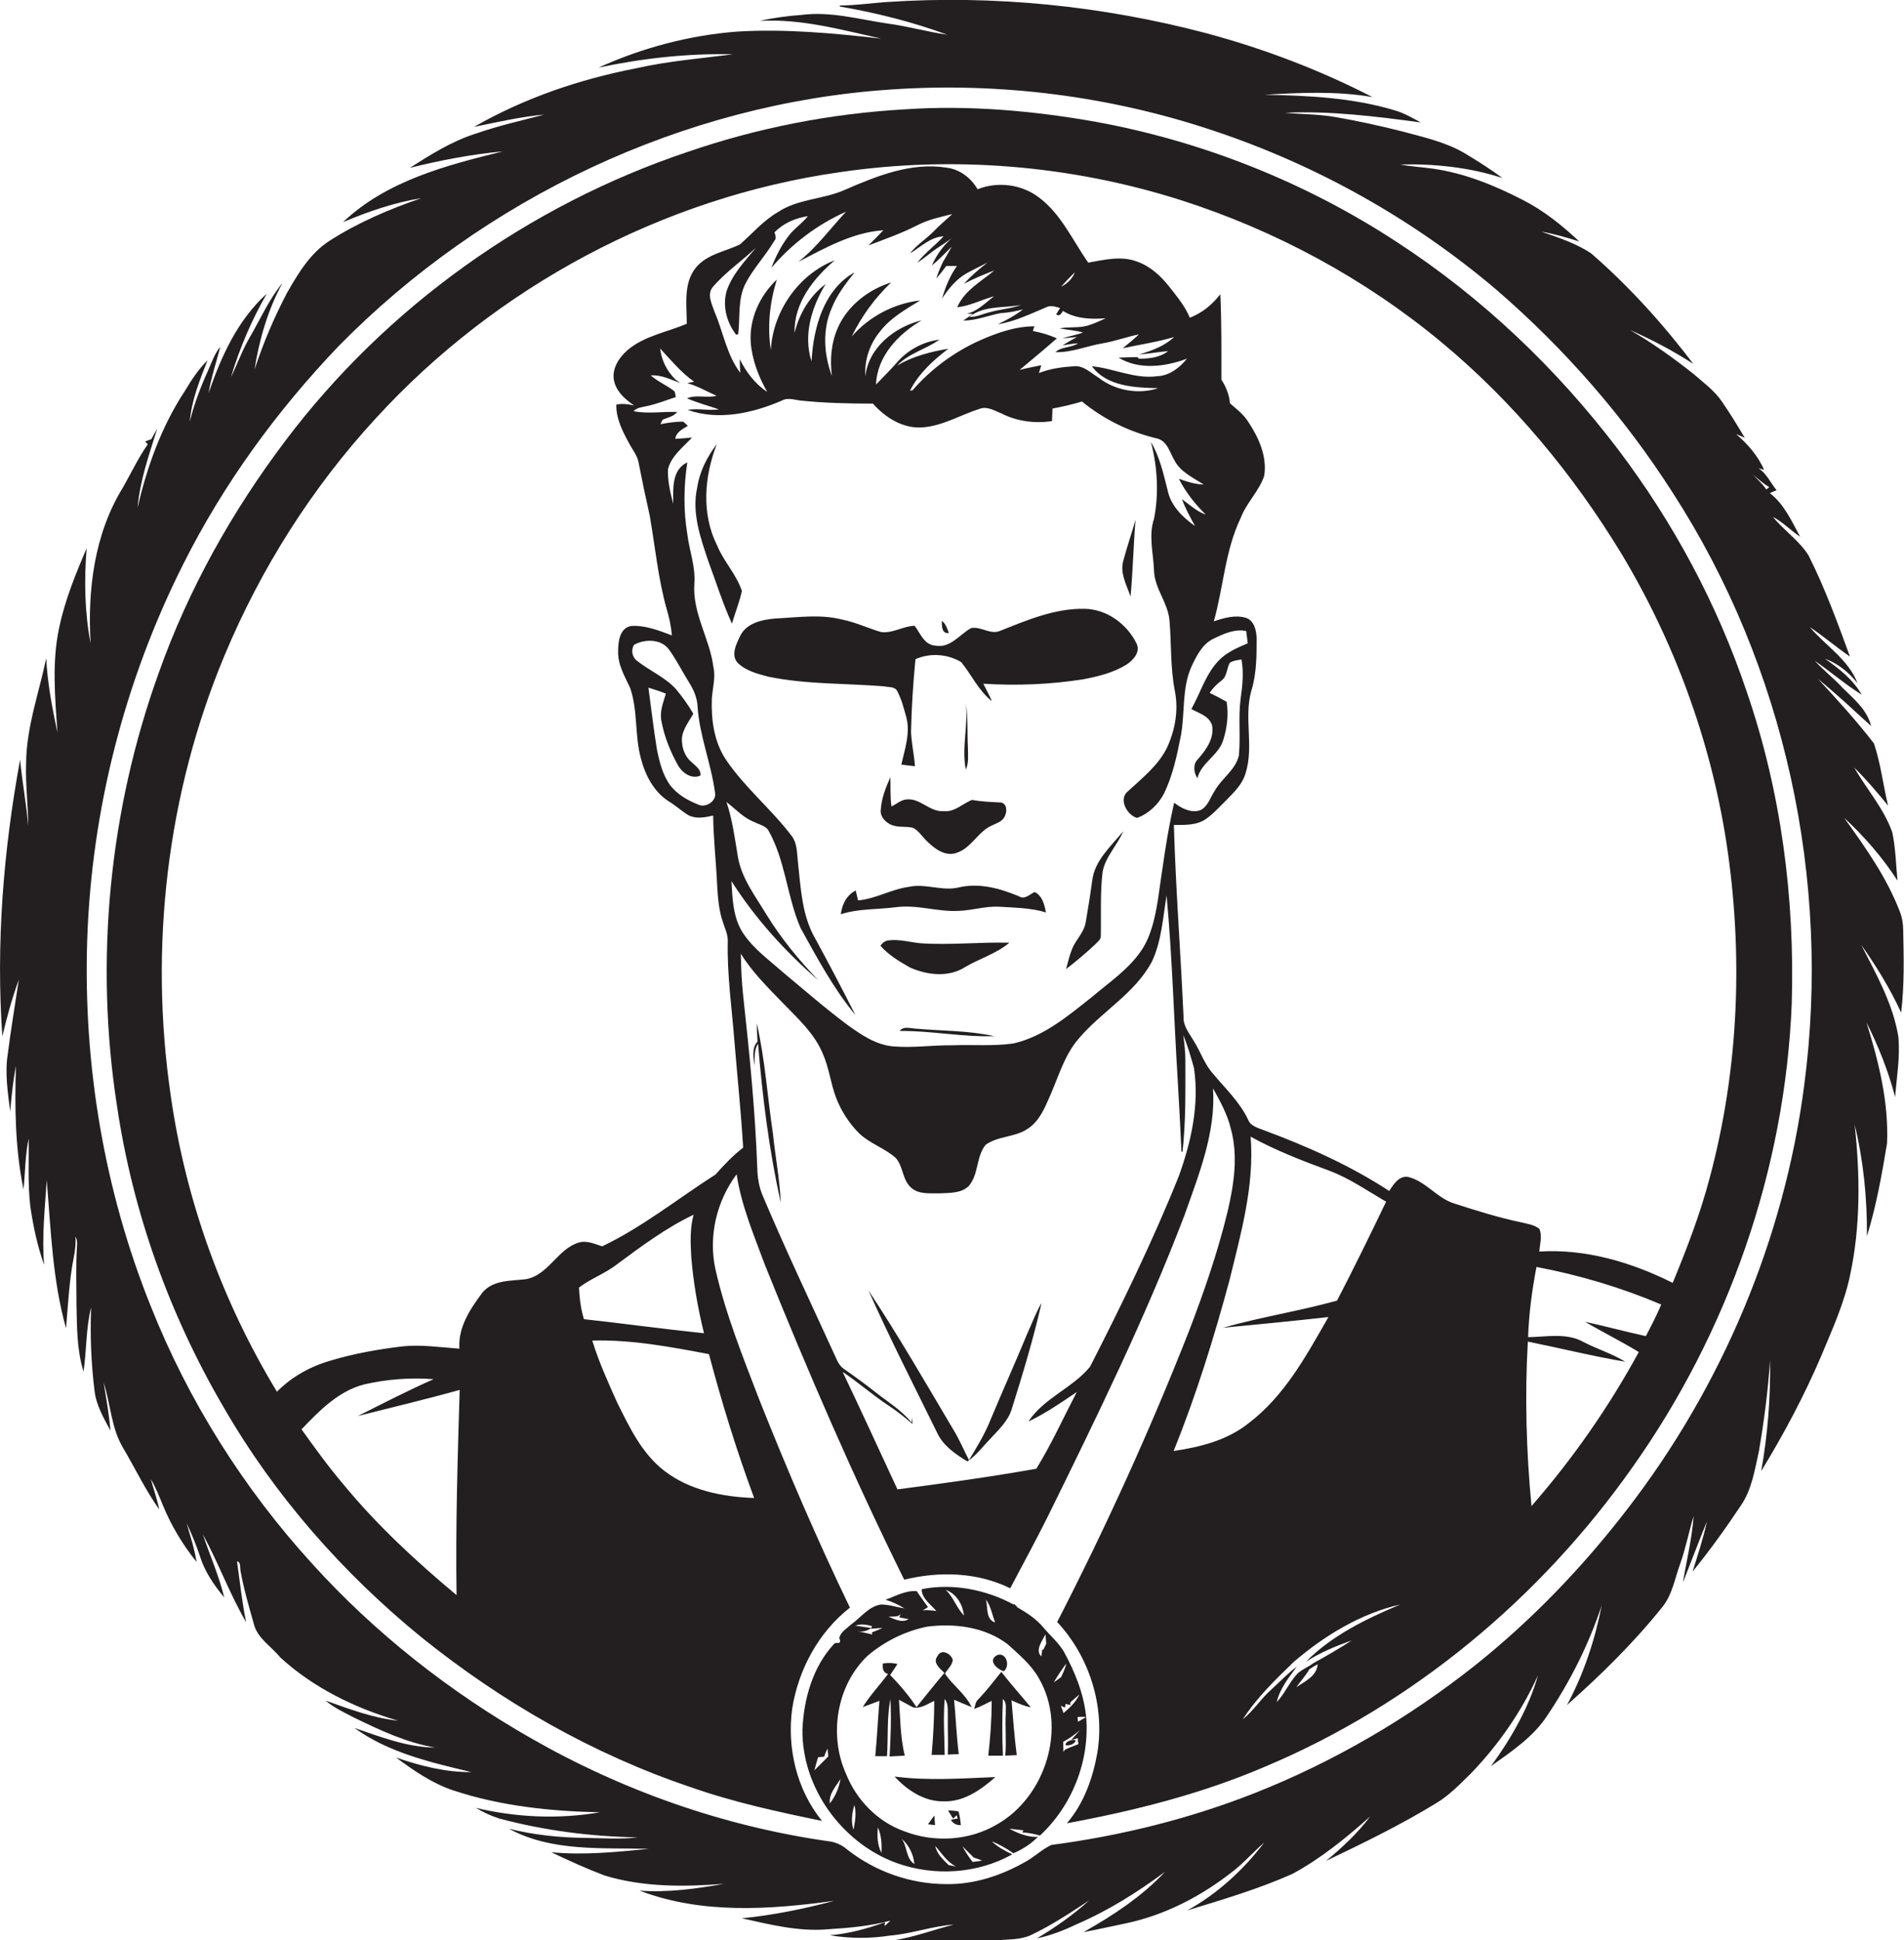 <?xml version="1.0" encoding="utf-8"?>
<!-- Generator: Adobe Illustrator 19.2.0, SVG Export Plug-In . SVG Version: 6.00 Build 0)  -->
<svg version="1.1" id="Layer_1" xmlns="http://www.w3.org/2000/svg" xmlns:xlink="http://www.w3.org/1999/xlink" x="0px" y="0px"
	 viewBox="0 0 729.4 743.2" style="enable-background:new 0 0 729.4 743.2;" xml:space="preserve">
<style type="text/css">
	.st0{fill:#231F20;}
</style>
<g>
	<path class="st0" d="M729.1,356.4c0-2.4-0.4-4.9-1.3-7.2c-5-13.1-13.2-24.6-21.3-35.9c7.7,7.1,14.7,15.2,20.4,24
		c-0.6-6.2-0.7-12.4-2-18.5c-3.2-9.1-9.8-16.5-14.6-24.8c4.7,4.6,8.9,9.6,13,14.6c-1.9-7.9-2.8-16-5.4-23.8
		c-6.6-8.6-14-16.7-21.4-24.7c7,5.7,13.6,11.9,20.3,18c-1.5-6.1-6.4-10.2-10.7-14.4c-3.4-3.7-7.5-6.9-10.9-10.6
		c6.1,4.2,11.7,9.1,18,13c-3.3-5.8-8.7-10-14.1-13.8c5.1,1.9,9.2,5.3,12.5,9.4c-3.5-9.1-12.2-14.3-18.3-21.5
		c5.3,3.5,10.1,7.7,15.4,11.3c-4.8-13.1-9.6-26.3-15.9-38.8c-3.6-5.7-9.4-9.5-13.6-14.7c3.8,2,6.8,5.2,10.4,7.6
		c-3.2-5.9-6.1-12.5-11.6-16.7c0.8-0.4,1.7-0.8,2.6-1.1c-2.3-2.8-3.8-6.4-6.9-8.4c0.5,0.1,1.6,0.4,2.1,0.6
		c-2.3-5.4-6.3-9.9-10.7-13.7c0.8,0.3,2.5,1,3.3,1.4c-2.8-4.7-5.6-9.3-8.7-13.8c-2.9-4.3-7.2-7.4-11.1-10.8
		c-7.7-6.1-15.7-11.8-24.2-16.7c8.4,3.7,16.6,8,24.3,13c-11.6-15.3-24.6-29.7-39.1-42.3c-5.8-3.9-12.6-6.1-19.2-8.4
		c5,0.9,9.8,2.3,14.6,3.8c-6.6-6.2-13.7-11.9-21.8-16C572.5,71,561,66.3,548.9,64.6c-4.2-0.6-8.4-0.8-12.5-1.6
		c13.3-0.3,26.6,1.1,39.2,5.2c-4.6-3.4-9.5-6.5-14.5-9.5c-7.3-4.3-15.6-6.1-23.7-8.3c-8.6-2.2-17.3-4.1-26.1-5.6
		c-6.3-1.1-12.7-1-19-1.6c17.4-0.8,34.8,1.4,52,3.7c-3.2-1.7-6.4-3.6-9.9-4.6c-16.2-4.9-33.2-5.7-50-6c13.8-0.8,27.7-1.5,41.4,0.9
		c-20.2-10.4-41.5-18.5-63.4-24.4c-40-10.6-81.7-14.8-123-12c-5.9,0.4-11.8,1.3-17.7,1.3c0,0.1,0,0.3,0,0.4
		c14,2.4,27.9,5.9,41.2,10.8c-7.7-1.1-15.3-3.3-23-4.3c-10.8-1.6-21.7-4.7-32.7-3.3c-5.4,0.4-10.8,1.1-16.1,2.3
		c15.8-0.9,31.2,3.4,46.5,6.8c-18.3-2.1-36.8-3.8-55.2-2.7c-18.3,1.4-36.4,6.2-53.1,13.8c16.9-3.6,34.2-5.5,51.5-5.1
		c-12.4,1.6-25,2.6-37.3,5.4c-21.6,4.2-42.7,11.4-61.9,22.4c8.9-1.8,17.8-3.9,26.9-4.7c-8.8,2.3-17.7,4.3-26.3,7.3
		c-9.1,2.9-17.2,8-25.2,13.1c11.7-2.9,23.6-5.2,35.6-6.3C171,63.3,148,69.3,131.4,85.1c9.7-4.1,19.6-7.5,30-9.2
		c-12.2,4.2-24.2,9.3-35.1,16.3c-7.4,4.7-12,12.4-16.3,19.9c-5,9.5-9.2,19.4-12.5,29.5c1.8-11.5,5.1-22.9,10.7-33.2
		c-5.1,6.2-8.4,13.7-12.4,20.6c-2.9,4.9-4.8,10.3-7.3,15.4c3.3-11.1,7.9-21.8,13.7-31.9c-11.2,10.1-17.5,24.1-22.3,38.1
		c1-6.1,3-11.9,4.5-17.8c-2.3,2.8-3.4,6.3-4.9,9.6c-2.8,6.2-5.2,12.6-6.8,19.1c0.7-8.2,3.8-15.9,6.8-23.5c-3.5,3.5-6.2,7.6-8.7,11.8
		c-8.9,13.5-14.5,29-18.1,44.7c0.9-10.4,4.4-20.3,7.5-30.2c-0.8,1.3-1.5,2.6-2.2,3.9c-0.6,0.2-1.8,0.7-2.4,0.9
		c0.4,0.4,0.7,0.7,1,1.1c-3.7,5.3-6.4,11.1-9.6,16.7c-10.9,17.7-13.5,39.2-12.3,59.5c-2.3-12-2.5-24.3-1.5-36.4
		c-4.2,9.8-8.3,19.8-10.5,30.3c-2.9,13.3-1.6,26.9-0.7,40.3c-2-9.4-3.8-18.8-4.3-28.4c-2.8,13.3-7.6,26.4-7.7,40.2
		c-0.3,8,0.8,16,0.8,24c-0.7-8.5-2.3-16.9-3.1-25.4c-6.4,34.8-9.3,70.6-6.8,106c1.7-7.3,3.7-14.6,6.3-21.7c-1.4,9.4-3,18.8-4.2,28.3
		c-1.2,7.4,0,14.9,0.9,22.2c0.5-5.9,1.1-11.8,2.2-17.5C5.6,424.1,5.8,440,9,455.6c0.7-6.5,0.6-13.1,2-19.5
		c0.1,8.6-0.4,17.3,0.6,25.9c1.1,7.6,2.7,15.2,5.3,22.5c-0.9-10.8,0.3-21.6,1-32.4c1.6,19,2.2,38.2,7.4,56.7
		c0.8-9.2,1.2-18.4,3-27.4c0.5-2.5,0.8-5.1,0.6-7.7c0.7,1.1,0.7,2.4,0.6,3.7c-0.5,7.3-0.2,14.7-0.2,22.1c0.2,8.7,0.1,17.5,2.7,25.9
		c1.2-8.2,0.9-16.6,2.9-24.6c-0.4,10.6,0,21.2,1.3,31.8c0.6,5.6,3.5,10.5,6.1,15.4c-0.5-6.2-1.6-12.3-2.6-18.4
		c2.7,8.3,2.9,17.5,7.5,25.1c4.6,7.8,8.5,16,13.8,23.5c-0.8-4-2.2-7.8-3.2-11.6c1.9,3.2,3.2,6.6,4.6,10c3.2,7.8,7.6,15.1,12.9,21.7
		c-0.8-5.1-2.4-9.9-3.8-14.8c1.9,4,3.6,8.1,5,12.3c1.8,6,5.4,11.3,9.4,16.1c-2-8.3-5.5-16.1-8.2-24.2c6,11,10.3,22.9,16.6,33.7
		c-1.6-7.7-2.4-15.6-3.5-23.3c1.5,0.1,1.1,2.4,1.3,3.4c1.2,6.9,3.2,13.6,5.1,20.4c1.3,5.6,6.7,8.7,10.1,12.9
		c12.7,11.7,28.7,19.5,45.2,24.3c-9.6-1-18.8-4.5-27.8-7.7c3.2,2.7,7,4.5,10.7,6.4c10,4.9,20.2,9.7,31.3,11.6
		c-10.8-0.1-20.9-4.1-30.9-7.5c13.1,9.5,29.3,13.2,44.8,16.9c-9.9,0.1-19.7-2.4-28.9-5.6c6.8,5,13.8,9.9,21.9,12.6
		c18.1,6,37.2,8,56.2,8.4c-15.7,2.7-32,2-47.5-1.7c2.9,1.7,5.8,3.1,9,4.1c17.3,4.6,35.1,6.9,53,7.2c-6.7,0.8-13.4,0.3-20,0.2
		c-9.9-0.1-19.7-1.1-29.3-3.5c16.3,8.9,35.7,7.2,53.6,7.7c-12.4,1.2-24.9,2.5-37.4,1.3c6.7,3.2,13.5,6.3,20.4,8.9
		c14.7,4.5,30.4,4.4,45.7,3.2c-10.6,1.9-21.5,3.4-32.3,2.6c23.8,9.1,49.9,7.3,74.6,3.9c-11.6,3.1-23.4,5.5-35.4,6.7
		c10.8,2.4,21.9,5.2,33,4.2c8-0.5,16.1-1.2,23.9-3.3c-0.7,0.7-1.5,1.4-2.2,2.1l0.1-1.5c-6.8,2.5-13.9,4.4-21.1,5
		c7.7,1.3,15.5,1.3,23.2,0.1c8.2-0.7,16-3.6,24.3-4.2c-7.8,2-15.4,4.9-23.4,6.1c15.4,0.6,30.9,0.6,46.3-0.5c2.2-0.2,4.5-0.6,6.5-1.5
		c7.9-3.7,15.2-8.6,22.4-13.3c-6.1,5.5-12.9,10.3-20,14.5c5.3-1.1,10.4-3.1,15.2-5.4c12.1-5.2,23.4-12.3,33.9-20.1
		c-8.9,9.5-19.9,16.7-31.2,23.1c5.3-1,10.6-2.2,15.9-3.3c15.1-3.1,29.1-10.4,41.2-19.9c4.4-3.4,7.9-7.5,12.1-11.1
		c-8,10.5-17.9,19.6-29.5,26c13.6-4.2,27.3-8.2,40.3-14c10.9-5.9,20.6-13.8,29.8-22c-4.8,6.4-10.7,11.9-16.9,17
		c14.3-6.8,28.6-13.8,42.2-22.1c5-3,9.1-7.3,13.3-11.4c10.6-11,19.4-23.7,25.7-37.6c-3.6,12.6-10.3,24.2-18,34.8
		c8-5.7,16.4-11.3,21.7-19.6c8.7-13,15.8-27.1,20.7-42c-2.6,13.3-6.9,26.3-13.3,38.2c13.1-11.6,25.6-23.9,36.5-37.5
		c3.9-4.8,4.8-11.1,6.9-16.7c2.1-5.9,3.3-12.2,5.1-18.2c-0.6,8.6-2.7,17-4.1,25.5c3.1-7.8,6-15.6,9.2-23.4
		c-1.4,6.5-3.5,12.8-5.5,19.2c6.6-8.1,12.7-16.6,18.5-25.3c4.2-6.1,5.3-13.6,6.9-20.7c2-11.6,3.5-23.3,4.3-35
		c0.2,14.2-0.9,28.5-3.4,42.5c8.6-14.1,16.4-28.7,22.9-43.9c4.2-10.1,8.8-20.1,11.1-30.9c4.1-19,3.9-38.7,1.8-57.9
		c3.4,13.9,4.8,28.3,4.7,42.7c3.6-11.6,5.7-23.5,7.7-35.5c0.7-15.8-3.2-31.4-7.9-46.4c4.6,9.1,8.4,18.7,11,28.6
		c0.6-7.7,2-15.5,1.2-23.3c-2.1-12.6-8.5-23.8-14.2-35c5.8,8.2,11.1,16.8,15.3,26C729.6,377.1,729.3,366.7,729.1,356.4z
		 M677.8,186.6c-0.4,0.3-0.8,0.6-1.1,0.9c-1.5-2.1-3.4-3.9-5.2-5.7C673.6,183.5,675.5,185.3,677.8,186.6z M691.2,415.5
		c-7.6,59-31.6,115.7-67.9,162.7c-17,22.1-36.4,42.3-58.2,59.7c-25.6,20.3-54.2,37-84.6,49c-24.9,9.8-51.1,16.3-77.7,19.8
		c-3.5,1.6-6.3,4.4-9.7,6.3c-9.2,5.3-19.8,8.9-30.6,8.7c-13.7,0-27.2-4.8-37.9-13.2c-2-1.7-4.4-2.9-7.1-3.2
		c-40.2-5.7-79.1-19.4-114.3-39.6c-31-17.7-59.5-40.1-83.5-66.6c-26.4-28.9-47.6-62.6-62-98.9C39.9,455.9,31.9,408,33.4,360.4
		c1.6-50,14.3-99.6,36.8-144.3c15.4-30.7,35.8-58.7,59.5-83.5c55.6-56.6,132-93,211.4-98.3c41.9-2.9,84.4,2.5,124.2,15.9
		c39.5,13.2,76.5,34,108.2,61c26,22.5,48.9,48.7,67.4,77.7C683.8,255.3,701.5,337.2,691.2,415.5z"/>
	<path class="st0" d="M535.1,92.7c-34.8-22.8-74.2-38.5-115.1-46c-24.2-4.3-49-6.5-73.6-4.8c-28.2,1.6-56.3,7.1-83,16.3
		C202.5,78.6,147.8,117.7,109.2,169c-20.3,26.9-37,56.7-48.3,88.5c-19.1,52.8-24.7,110.5-16.1,166c6,40.7,20.1,80.1,40.9,115.6
		c19.5,33.8,45.6,63.5,75.8,88.1c30.7,24.7,65.5,44.7,102.9,57.3c16.4,5.8,33.5,9.5,50.5,13c-9.7-11.9-13.5-28-11.4-43.1
		c2.4-15,10.1-29.2,22.1-38.6c-12.6-26.1-24-52.7-34.7-79.6c-6.3-16.4-12.9-32.8-16.8-49.9c-2.8-12.7,0.4-26.2,8.1-36.5
		c1.8,12.1,6.7,23.5,10.9,34.9c16.4,40.7,33.8,81,53.3,120.4c13.4-3.3,28.1-2.9,40.6,3.3c4.8-9.1,9.7-18.1,14.3-27.3
		c18.7-38,37.4-76.1,52.5-115.7c5.5-15.6,12-31.6,10.9-48.5c2.7,4.9,5.5,9.9,6.8,15.4c2.9,10.4,1.2,21.4-1.2,31.7
		c-3.8,15.7-9.1,31-14.9,46.1c-14.9,37.9-31.8,75-50.4,111.2c12.3,13.2,18.3,32.1,15.4,50c-1.7,9.7-5.2,19.6-11.7,27.1
		c26-4.8,51.8-11.3,76.2-21.8C541.4,652.8,590.2,612,625.4,562c36.7-51.8,58.5-114.2,61-177.7c1.2-40.4-4.1-81.2-17.3-119.5
		c-11.2-33.3-28-64.6-49.2-92.6C596.3,141.1,567.7,113.9,535.1,92.7z M174.9,611c-15.6-13-30.6-26.9-43.5-42.6
		c-5.7-6.7-10.8-13.8-15.9-20.9c6.8-7.1,14.2-14.7,24-17.2c8.7-2,17.7-2.7,26.6-2c-9.8,4.3-19.4,9.3-29,14.1c13-3.3,26.1-6.4,39-10
		C175.3,558.6,174.5,584.8,174.9,611z M221.8,493.2c4.6-3.5,10.1-5.4,14.7-9c9.3-6.9,18.7-13.9,29.2-18.9c-1.4,5.2-1.2,10.7-0.9,16
		c0.8,9.9,2.5,19.7,4.9,29.4c-15.4-1.6-30.6-3.7-46-5.4C222.5,501.4,222,497.3,221.8,493.2z M288.9,573.8
		c-12-0.4-24.7-2.9-34.4-10.4c-8.6-6.6-13.3-16.6-18-26c-3.5-7.8-7.1-15.7-9.6-23.9c15.1-0.4,29.9,2.4,44.7,5.2
		C276.5,537.3,282.2,555.7,288.9,573.8z M451.6,450.5c-10,24.9-21.8,49.1-34,73c-6.7,8.2-17.7,12-23.6,21
		c6.5-3.1,12.5-7.2,18.5-11.3c-5.1,9.8-9.7,20-15.5,29.4c-17.6,3.1-35.4,5.6-53.2,7.9c-7-15-13.8-30-21-45c6,4,11.5,8.9,17.6,12.9
		c3.2,2.1,6.2,4.5,9.1,7c0-0.8,0-1.7,0-2.5l-0.3,2c-3.8-4.7-9.1-7.9-13.8-11.6c-3.9-3.1-7.9-6-11.9-8.8c-2.3-1.4-3-4-4.1-6.2
		c-9.2-20.1-18.7-40.1-27.3-60.5c-1.4-3.3-1.9-6.9-2-10.5c-0.8-22-3-44-5.4-65.9c-0.6-5.4-0.8-10.7-0.9-16.1
		c4.3,7,10.2,12.8,15.9,18.7c5.8,6,12.2,11.7,15.5,19.6c2.4,5.4,3,11.4,5.1,16.9c1.9,5,4.9,9.6,8.6,13.4c4.1,4.1,10,5.8,14.3,9.7
		c2.8,3.2,2.5,8.3,5.7,11.2c3,2.9,7.6,2.2,11.4,2.3c3.7-0.2,8.1,0,10.9-2.9c3.8-4.5,2.7-11.2,6.4-15.7c4.9-3.5,11.6-2.8,16.5-6.4
		c4.3-3,6.3-8.1,8.3-12.7c3.2-7.3,5.4-15.2,10.7-21.4c8.8-10.5,21.6-17.3,28.2-29.7c3.7-7.9,4.2-16.8,5.6-25.3
		c2.2,23.7,2.8,47.5,4.3,71.3c0.5,8.9,1,17.9,1.4,26.8l0.4,0.1c1.3-11.6,1.1-23.3,1.1-35c0-3.3-0.4-6.5-0.8-9.7
		c1.7,4.1,2.9,8.4,4.1,12.6C459.5,423.3,456.3,437.4,451.6,450.5z M293.6,350.3c-4.2-7-9.5-13.8-10.9-22c-1.2-7.1-2.1-14.3-4.4-21.1
		c3.5,2.7,6.5,6.1,10.7,7.7c1.7,0.9,3.9,1.3,5.2,2.9c6.7,11.6,7.2,25.5,12.5,37.7c6.4,11.5,12.6,23.2,21,33.3
		c-5-9.8-10.1-19.6-15.4-29.3c-5.1-8.8-5.5-19.2-6.6-29c-0.4-3.4-0.2-7.1-2.2-10c-7.8-10.4-18.1-18.7-25.4-29.5
		c-4.6-6.9-5.7-15.4-5.4-23.5c0.3-4,1.5-8,0.6-12c-1.4-10.9-8.1-20.6-7.3-31.9c0.5-6.5-1.9-12.6-2.7-19c-1.5-9.1-1.4-18.4,0-27.5
		c-6.1,2.9-5.4,10.3-5.4,15.9c-1.1-4.3-2.2-8.8-2-13.3c1.3-5.1,5.8-8.4,9.2-12.1c-2.1,0.2-4.3,0.4-6.4,0.5c0.3-2.6,2.8-3.7,4.8-5
		c-0.6-0.6-1.2-1.1-1.8-1.6c-2.9,0-5.8,0.4-8.7,1c0.2-0.4,0.6-1.3,0.8-1.7c1.9-0.9,4.3-1.2,5.6-3c-5.6-0.2-11.2,0.8-16.7-0.3
		c1.3-1.4,3.2-1.5,4.9-1.9c3.9-0.8,7.6-2.3,11.3-3.5c-0.1-0.6-0.3-1.7-0.5-2.2c-2.9-2.3-6.4-3.7-9.1-6.1c4-0.3,7.7,1.6,11.3,2.9
		c-0.4-0.3-1.4-1-1.8-1.3c-3.3-3.2-5.4-7.4-5.9-11.9c4.1,4.4,8,9.2,13,12.7c-0.6,0.1-1.9,0.4-2.6,0.6c3.9,1,7.5,3.2,11.2,4.8
		c-3.7,1-7.8-0.6-11.3,1c4,1.7,8.1,2.8,12.2,4.2c-4,0.6-8-0.5-12,0.2c11.8,4.2,24.8,1.3,36-3.5c2.2-1.3,4.7-0.4,7-0.1
		c9.3,1,18.7,1.2,28,1.2c4.8,5.4,11.6,9.7,19.1,9.1c7.8-0.6,14.7-4.9,22.1-7.2c2.8-0.9,5.5,0.9,8.1,1.9c5.9,3,12.8,3.9,19.3,2.9
		c0.1-1.6,0.1-3.2,0.2-4.8c3.8-0.7,7.6-1.6,11.3-2.7c8.4,6.9,18.3,11.7,28.9,14.2c3.8,1,4.7,5.3,6.5,8.3c2.3,4.5,7.1,6.6,11.2,9.3
		c-3.3-0.1-6.4-1.1-9.5-2.2c2.6,5.1,6.2,9.7,10.3,13.7c-3.5-1.2-6.2-3.8-9.1-5.9c1.3,3.6,3.2,7,5,10.3c-4.7-3.3-9.3-7.8-10.5-13.7
		c-1.6-6.3-3-12.8-6.4-18.5c2.5,9.5,3.1,19.7,1.2,29.4c-2.2,6.5-0.2,13.4,0,20.1c0.3,6.7,5.3,12.1,5.9,18.7
		c0.8,9.1,0.3,18.3,2.1,27.3c1.4,7.2,0.1,14.7-2.9,21.3c-3.3,7-9.6,11.9-15.1,17c-3.8,3-0.3,9.2,3.5,10.2c4.4-1.6,8.1-5.1,10.3-9.3
		c3.4-7,5-14.7,6.5-22.3c1.6-8.8,0.3-18.2,4.1-26.5c1.9-4,4.1-8.5,8.3-10.5c3.9-1.9,8.2-3.9,12.6-3c0.2,1.6,0.4,3.1,0.6,4.7
		c-3.9,1.7-8,3.4-11,6.5c-5.1,5.2-7.1,12.5-10.6,18.7c2.9,1.6,6.7,2.6,7.9,6.1c1,5-2.2,9.5-5.4,13.1c-2,2-1.6,5.1-0.2,7.3
		c1.5-6,8.1-8.7,9.9-14.6c1.5-4.7,2.1-9.8,1.3-14.7c-2.1-1.2-4.3-2.3-6.5-3.4c1.2-1.8,2.8-3.4,4.5-4.7c2.2-1.5,2-4.6,3.2-6.8
		c1.3-0.9,3-1,4.5-1.3c0.9,4.9,0.4,9.9-0.3,14.8c-1,7.3,0,14.7-0.7,22c-1.3,5.6-6.6,8.7-9.3,13.6c-1.7,2.5-2.6,6.1-5.6,7.4
		c-3.6,1.1-7.1-0.8-9.9-2.9c-2.8,12.2-4.4,24.7-6.2,37.1c-1.1,6.7-2.5,13.7-6.3,19.4c-4.9,7.3-12.4,12.3-19,17.9
		c-9.1,7.2-18.5,15.2-30.1,17.8c-7.7,1.1-15.6,0.4-23.3,0.7c-7.7-0.1-15.3,1.1-22.9,0.4c-6.5-0.6-12-4.4-17.2-8.1
		c-8.6-6.4-16.7-13.5-24.9-20.3c-5.3-4.7-11.2-8.9-15.2-14.9c-3.9-5.9-4.1-13.2-4.5-20c9.1,14.3,20.5,26.9,33.3,38
		C305.9,367.6,299.2,359.4,293.6,350.3z M253.4,276.3c1.1,5.9,3.4,11.6,6.3,16.8c1.6,2.9,5.2,5.5,8.6,4c0.4-2.4-1.9-3.7-3.4-5.2
		c-2.2-1.8-3.4-4.6-3.6-7.4c-0.6-4.2,2.4-7.7,4.3-11.1c-1.9-3.3-4.2-6.5-6.7-9.5c-4.2-4.6-10.2-7-15-10.9c-1.8-1.4-2.2-4.1-1-6
		c4.1-2.3,10.3-2.3,13.3,1.7c3,4.1,5.3,8.8,8,13.1c1.6,2.6,2.8,5.4,3,8.5c0.7,11.4,5.2,22,6.7,33.2c0.8,3.3-3.5,6.1-6.4,4.7
		c-4-1.6-7.9-3.8-10.6-7.2c-3-4-4.2-8.9-5.2-13.7c-1.3-7.9-2.2-15.9-3.3-23.9c2.2,0.7,4.5,1.4,6.7,2.3
		C254.1,269.1,252.6,272.6,253.4,276.3z M282,128.2c0.2,0,0.6-0.1,0.8-0.2c0.8-6.5-0.3-13.5,2.9-19.6c3-5.7,7.6-10.5,10.9-16.1
		c1-1,0.4-2.2,0.1-3.3c3.4-3.5,8-5.5,12.8-6.2c-2,2.5-4.6,4.3-6.7,6.7c-3.2,3.9-5.5,8.4-7.3,13.1c7.8-9.2,17.6-16.6,28.6-21.5
		c-6,6.4-11.3,13.8-18.3,19.2c10.3-5.3,20.8-11.3,32.6-12.1c-1.9,2-3.8,3.9-5.7,5.8c6.4-2.4,12.8-4.7,18.9-7.8
		c4.1-2.1,8.7-3.1,13.2-4.2c-2.5,2.3-5.1,4.5-7.5,7c-2.8,2.8-6.3,4.9-8.7,8.1c4.1-2.5,7.8-6.3,12.9-6.6c-3.2,3.5-7.1,6.3-10.1,10.1
		c3-1.8,5.5-4.3,8.5-6.1c1.6-1,3.1-2.1,4.6-3.2c-3.2,2.9-5.8,6.4-7.5,10.4c2.7-2.2,5.1-4.8,7.6-7.2c-1.1,1.9-2.1,3.8-3.3,5.7
		c-1,2.1-1.9,4.2-2.6,6.4c1.4-1.5,2.6-3.1,3.8-4.7c1.4,0,2.7,0,4.1,0c-2.7,3.7-4.4,8.1-5.7,12.4c2.5-3.7,5.3-7.2,9.2-9.5
		c2.7-1.5,5.5-2.8,8.2-4.2c-3.2,2.4-6.3,5.1-9,8.1c3.8-2,7.7-3.6,11.6-5.1c-5.1,4.3-11.5,7.7-14.2,14.1c4.9-0.5,9.3-2.9,14.1-4.2
		c-3.3,2.5-6.3,5.7-10.4,6.7c0.6,0,1.7,0,2.3,0c-1.2,0.9-2.5,1.8-3.7,2.6c5,0,9.7-2,14.6-2.9c2.8-0.1,5.6-0.7,8.3-1.4
		c-2.9,2.3-6.3,4.1-9.6,5.7c6.5-1,12.5-4,18.5-6.5c1.7-0.9,3.6-0.2,5.3,0.3c-0.5,0.8-1,1.6-1.5,2.4c1.3,1,2-0.3,2.6-1.3
		c4.8,3,10.8,3.3,16.4,2.8c-2.4,1.1-4.7,2.2-7.2,2.9c-3.4,0.9-7,0.3-10.5,1c3,0.6,6.1,0.7,9,1.6c-2.6,0.9-5.3,1.4-8,2.2
		c1.4-0.1,4.3-0.4,5.7-0.5c-1.9,1-3.8,2.1-5.6,3.2c2-0.3,4-0.7,6-0.8c-2.7,1.8-6.3,1.2-8.7,3.4c6.3,0.2,12.1-2.4,18.2-3.4
		c4.7-0.8,9.2-2.5,13.8-3.4c-2,1.9-4.1,3.6-6.2,5.3c6.6-1.4,13.3-2.4,19.7-4.3c-3.7,3.5-8.7,5.3-13.5,6.7c3.8-0.3,7.5-1,11.2-1.3
		c-3.2,2.5-7.3,2.9-11.2,2.9l-0.6-0.6c-2.4,0-4.8,0.1-7.2,0.2c7.9,4.8,17.9,3.5,26.2,0.4c-2.8,3.5-6.7,6.5-11.3,6.7
		c-8.6,1.2-16.7-3-25.1-3.8c5.7,7.8,16.6,8.2,25.4,8.4c-7.6,2.5-16.5,0.9-22.8-4c-3-1.8-5.8-4.8-9.5-4.4c-4.6,0.3-9.1,0.9-13.4,2.6
		c0.2-0.7,0.7-2.2,0.9-3c-2.8,0.6-5.6,1.1-8.3,1.8c4.8-4,9.6-8,14.3-12.1c-3-1.3-6-2.2-9.2-2.8c0.1-0.5,0.4-1.4,0.6-1.8
		c-7.2,0-14.1,2.4-20.7,5.3c-9.9,4.4-18.9,11-26,19.2c-0.2,0-0.7,0.1-1,0.2c3.3-6.6,8.9-11.7,14.7-16.1c-6.8,1.1-13.6,2.9-19.6,6.4
		c4.5-4.7,11-6.2,16.2-9.9c-6.4,0.8-12.4,4.1-16.5,9c-2.5,2.8-5.2,5.5-7.8,8.2c0.4-10.9,8.6-19.4,17.5-24.6
		c-10.3,2.5-20.4,10.4-21.6,21.5c-0.4-6.3,1.7-12.5,5.7-17.3c4-5.2,9.8-8.4,15.3-11.8c-10,1.1-19.6,6.2-26.2,13.8
		c3.7-7.7,8.9-14.8,15.1-20.7c-8.7,2.7-16.7,8.9-20.4,17.3c-2.6,5.8-3.1,12.3-2.3,18.5c-3.1-8.2-3.7-17.7-0.1-25.9
		c2-5.1,5.4-9.5,8.8-13.8c-11.9,6.7-15.8,21.3-16.5,34.1c-3.3-10.1,0.1-20.9,5.4-29.6c-6.1,4.6-10.1,11.3-11.9,18.7
		c-0.3-11.4,7.2-20.8,15.4-27.8c-13.9,5.4-23.7,19.6-24.5,34.4c-1.4-9.1-0.4-18.3,2.3-27c-6.5,6.1-10.6,15-10,24
		c0.5,6.7,3,13.2,6.3,19c-4.6-3-8-7.5-10.5-12.5c0,1.7,0.1,3.5,0.2,5.2c-5.2-6.8-6.5-15.5-9.8-23.2c-1-3-3.2-6.9-0.6-9.8
		c4.8-5.6,11-9.8,16.4-14.9c-4.3,5.2-9.2,10.3-11.3,16.8C276.7,117.7,278.6,123.8,282,128.2z M391.2,116.8
		c-3.8,1.4-7.8,1.6-11.7,2.7c-2.7,0.6-5.3,2-8.2,1.9C377,116.9,384.5,118.1,391.2,116.8z M406.5,109.8c1.7-1.9,3.5-3.8,5.3-5.5
		C410.8,106.7,408.9,108.7,406.5,109.8z M471,490.4c4.4-18,9.6-36.3,8.1-55c9.6,5.3,20,9.3,30.3,13.1c7.7,2.9,14.5,7.7,21.6,11.8
		c-6.1,12.7-12.3,25.4-18.8,37.9c-14.4,4-29.3,6.3-43.7,10.4c13.5-1.3,27-2.6,40.4-4.1c-8.4,14.7-16.8,30.2-30.5,40.6
		c-8.2,6.6-18.6,9.2-28.8,10.7C458.2,534.6,465,512.6,471,490.4z M496.6,646.3c1.6-2.3,3.6-4.4,5-6.9c1-0.7,2.1-1.3,3.2-1.9
		C504.4,642.1,499.9,644,496.6,646.3z M517.8,628.4c-4.8,3.1-9.8,6-14.7,8.7c-1.9,1.4-4.1,2.3-5.9,3.8c-3.2,3.3-4.9,7.7-8.1,11.1
		c1.2-5.2,4.6-9.4,7.7-13.6c-3.5,2.6-6.5,5.8-9.7,8.7c-4,3.5-6.8,8.1-11,11.5c5.3-8.3,12.5-15.2,19.5-22
		c11.8-10.1,25.6-18.5,40.8-22c-13,5.5-26.1,11.8-36.1,21.9C505.8,633,511.7,630.5,517.8,628.4z M630.5,511.8
		c-7.8-1.7-15.5-3.8-23.3-5.5c6.8,4,13.9,7.5,20.6,11.6c-11.5,21.1-25.3,40.9-41.1,59c-2-20.9-2.6-42-1.4-63
		c12.4,2.5,24.8,5.6,37.3,7.7c-5-3.1-10.7-4.8-15.9-7.5c-6.5-3.7-14.3-2-21.3-1.9c0.3-9,1.5-18,3.2-26.9
		c16.4,3.1,32.5,7.9,47.8,14.4C634.6,503.9,632.6,507.9,630.5,511.8z M661.3,322.3c6.6,42.8,4.9,87.2-6.4,129.1
		c-3.6,13.7-8.7,26.9-14.1,40c-15.8-7.9-33.3-13.1-51.1-12c0.2-2.9,1.2-6,0-8.7c-2-1.6-4.6-1.9-7-2.5c-8.7-1.8-17.2-4.5-25.6-7.2
		c-6.4-2-10.6-8.1-17-10c-3.8-1.2-6.2,2.5-7.9,5.2c-15-9.8-31.4-17.1-48.1-23.3c-2.3-0.9-5.1-1.6-6-4.1c-3.2-6.7-8.7-11.9-13.4-17.5
		c-3.3-3.7-4.8-8.5-7.4-12.6c-1.7-2.9-4.1-5.7-3.9-9.3c-1.1-24.5-3-48.9-3.7-73.4c4.2,0,8.7,0.2,12.3-2.3c2.9-2,5.2-4.7,7.7-7.1
		c2.9-3,6.2-6.1,7.4-10.2c3.4-10.4-0.7-21.5,2.3-31.9c2-6.5,2-13.3,2-20.1c-0.1-2.9-0.9-6.6-4-7.7c-4.1-1.3-8.5,0-12.4,1.3
		c3.7-13.1,4.3-27.1,10.3-39.6c2.2-5.8,7-10.2,9-16.1c1.2-7.4-2.1-14.7-6.1-20.7c-1.8-2.9-4.5-4.9-7-7.1c-0.3-3.3-1.5-6.3-3.3-9.1
		c0-10.9,0.1-21.8-0.4-32.7c-3.1,4-7,7.2-11.7,9c-1.8-4.4-4.9-8.1-7.8-11.8c-3.3-4.2-7.3-7.9-12.4-9.7c-6-2.3-12.5-0.7-18.7,0.4
		c-6-8.5-10.3-18.5-18.8-24.9c-6.6-5.1-15.9-6.3-23.6-3.2c-2.5-4.4-6.9-7.7-12-8.3c-13.5-2.1-26.6,3.2-38.8,8.5
		c-8.2,3.7-17.9,3.4-25.6,8.5c-5.6,3.2-9.8,8.2-14.6,12.4c-5.7,2.8-12.6,3.7-16.9,8.9c-4.9,6-3.5,14.3-3.5,21.5
		c-7.6,3.3-16.3,4.6-22.8,10.2c-3.4,3-6.3,7.6-4.9,12.3c1.1,3.9,4.3,6.6,7.5,8.8c-2.3-0.5-4.6-0.8-6.8-0.3
		c-0.1,5.4,2.4,10.2,4.9,14.8c1.3,2.5,3.3,4.8,3.7,7.7c1.3,6.7,2.7,13.4,4.2,20c2.1,12,3.2,24.1,6.5,35.8c1,3.3,1.7,6.7,2,10.1
		c-5-1.9-10.3-4-15.7-3.6c-4.3,0.8-4.9,6-4.9,9.6c-0.2,5.1,2.5,9.6,4.6,14.1c3,8.7,1.7,18.1,4.1,26.9c1.6,6.4,4.9,12.8,10.6,16.5
		c2.7,1.6,5,3.8,7.7,5.4c3,1.5,6.3,0.8,9.4,0.1c0.1,8.7,1.1,17.4,1.5,26.1c0.3,5,0.6,10.1,2.3,14.9c0.7,2.3,1.9,4.6,1.8,7.1
		c-0.3,13,1.6,25.9,2.6,38.9c1.1,13.4,2.5,26.8,3.3,40.2c-3.9,3-7.3,6.6-10.6,10.3c-14.4,9.2-27.9,20.1-43.4,27.5
		c-2.9-0.9-6-2.4-9.1-1.4c-8.1,2.5-11.5,12.5-20.2,14c-5.7,0.7-12.3,0.2-16.5,5c-4.7,6.3-9.5,13.4-8.9,21.6
		c-7.4-0.5-14.9-1.7-22.4-0.8c-9,1.1-18,2.7-26.7,5.3c-7.8,2.2-15.1,6.2-20.8,12c-21-34.6-35-73.4-40.7-113.5
		C57.1,362.9,63.9,304,86,251.1c13.9-33.3,33.5-64.3,58-90.9c46.1-50.4,109.8-84.5,177.4-94.2c43.8-6.5,89-2.7,131.1,10.7
		c36.2,11.6,70.3,30,99.6,54.3c27.5,22.8,50.5,50.6,69,81C641.3,245.6,655.2,283.3,661.3,322.3z"/>
	<path class="st0" d="M274.8,209.1c-6.2-12.2-5-26.6-0.2-39c-3.7,4.9-6.6,10.5-7.5,16.6c-2.2,9.8,1.3,19.5,4.4,28.7
		c2.9,7.8,5.4,15.8,8.9,23.5c1.2-4.2,2.9-8.3,3.8-12.5C282.2,220.1,277.3,215.2,274.8,209.1z"/>
	<path class="st0" d="M435,199.1c-1.5,5.3-3.3,10.5-4.7,15.8c-1.3,4.7,1.3,9.2,2.8,13.6C434,218.7,434.2,208.9,435,199.1z"/>
	<path class="st0" d="M343.8,264.9c1.6,3,2.4,6.3,3.3,9.5c1.8,6.2-0.5,12.5-1.8,18.5c1.7,0.2,3.4,0.4,5.2,0.6
		c-0.3-4.4-1.3-8.7-1.5-13.1c0.2-9.3,0.8-18.6,1.7-27.9c5.6-2.5,12.3-2,17.5,1.1c4,4.9,6.7,11,11.8,15c-1-2.3-2.2-4.5-3.3-6.7
		c12.8,0.8,25.6,0.3,38.3-1.7c5.7-1.1,11.5-2.5,16.5-5.6c2.6-1.7,5.5-4.8,3.9-8.1c-3.7-7.5-11.4-13.2-20-13.3
		c-11.4-0.2-22.1,4.4-32.4,8.5c-3.7,1.5-7.3-1.9-11-1.1c-4.4,2.4-7.9,7.8-13.7,6.7c-4.3-0.3-5.7-4.7-7.9-7.6
		c-4.4,0.1-8.4,3-12.9,2.4c-5.1-1.5-9.8-3.8-15-4.8c-8.3-2.1-16.8-0.8-25.2-0.4c-5.1,0.4-11.2,1.6-13.7,6.6
		c-1.5,3.1-3.8,7.5-0.9,10.5c3.1,3,7.5,4.1,11.6,5.2c14.6,3,29.5,2.5,44.3,3.7C340.4,263.3,343,262.9,343.8,264.9z"/>
	<path class="st0" d="M363.5,242.5c-0.6-1.7-1.2-3.6-2.7-4.7C360.8,239.7,360.7,242.8,363.5,242.5z"/>
	<path class="st0" d="M370,294.8c1.2-2.7,0.8-5.6,0.8-8.4c-0.3-5.7,0.1-11.4-0.8-17.1C371,277.8,368.3,286.4,370,294.8z"/>
	<path class="st0" d="M361.5,310.7c-5.3,0.4-8.8-4.9-14-4.5c-2.3,0.1-4,1.8-6,2.7c-0.5-3.7-0.3-7.5-0.4-11.2
		c-1.8,4-3.5,8.3-3.7,12.7c-0.2,2.5,1.8,4.5,3.9,5.5c2.7,1.2,5.7,0.5,8.5,1.2c2.3,1.2,3.7,3.7,5.6,5.4c2.8,2.7,6.6,5.5,10.7,4.3
		c6-1.7,8.5-8.4,14.1-10.7c1.8-0.9,4-1.5,4.8-3.6c0.8-1.7,0.8-4.6-1.5-5.1c-3.7-0.2-7.4-0.3-11.1-1
		C368.7,307.8,365.7,311.2,361.5,310.7z"/>
	<path class="st0" d="M415.9,353.4c-0.7,3.9-3.8,6.6-5.2,10.1c-1,2.5-1.6,5.1-2.3,7.7c3.9-3,7.7-6.2,11.3-9.6c0.8-0.9,2.1-1.7,2-3.1
		c0.2-8.2-0.3-16.4,0.7-24.6c1.1-5.8,5.7-10.2,7.9-15.5c-4.7,5.8-11,11.2-11.9,19C417.7,342.7,416.8,348.1,415.9,353.4z"/>
	<path class="st0" d="M367.4,348.9c5.1-0.2,10-1.8,15.1-1.6c6.1,0.4,12.3,0.4,18.2,2.2c-0.6-2.9-1.3-6.3-4.3-7.8
		c-2,0.8-3.8,3.1-6.1,1.6c-7.2-3-15.1-5.2-22.9-3.4c-6.4,1.6-12.8-1.6-19.2-0.2c-6.7,0.9-12.7,4.6-19.5,5.2c-0.2-1-0.7-2.9-0.9-3.8
		c-3.5,1.8-5.2,5.3-5.7,9.1c6.8-2.2,14.1-1.8,21.1-2.7C351.5,346.4,359.3,349.4,367.4,348.9z"/>
	<path class="st0" d="M352.5,361.3c-4-0.4-8-1.6-12-1.1c-1.3,0.1-2.5,0.9-3.2,2.1c3.1,3.5,7.2,6,11.3,8.3c6.5,2.9,14.7,3.9,21-0.1
		c5.6-3.3,12.1-5.2,17.1-9.4C375.3,360.8,363.9,362.1,352.5,361.3z"/>
	<path class="st0" d="M289.9,391.9c0,2.4,0.2,4.7,0.3,7.1c-2.4,2.5-1.4,6.2-1.3,9.2c0.4-2.8-0.2-5.9,1.5-8.4
		c1.7,20.4,4.2,40.8,8.7,60.8c-0.4-8.9-2.1-17.6-3-26.4C294,420.2,293.1,405.9,289.9,391.9z"/>
	<path class="st0" d="M344.7,394.9c12.1-0.1,24.1,2.4,36.2,2c-10-2.2-20.3-2-30.4-2.9C348.6,393.9,346,393,344.7,394.9z"/>
	<path class="st0" d="M379.6,543.5c-2.2,5.6-5.3,10.7-8.4,15.8c-2-3.9-3.7-8-6-11.7c-10.6-17.9-21-35.9-32.5-53.3
		c8.2,18.4,17.4,36.4,26.3,54.5c2.3,5,7,8.2,11.6,11c3.4-2.3,5.8-5.6,8.6-8.5c3.2-3.5,7-6.9,8.4-11.6c4.2-13.4,8.3-26.9,11.4-40.6
		c-2.2,3.7-3.6,7.7-5.4,11.6C389.1,521.6,384.2,532.5,379.6,543.5z"/>
	<path class="st0" d="M416.1,657.7c-1,0.6-2.1,1.2-3.1,1.8c-0.1-0.5-0.2-1.4-0.2-1.8C413.9,657.6,415.1,657.6,416.1,657.7
		c-0.9-9-4.4-17.5-8.7-25.3c-2.1-3.4-5.2-6-7.8-9.1c-2.7-3.3-6.4-5.6-10-7.7v-0.2c-0.3-0.3-0.8-0.7-1.1-1l-0.2,0.2
		c-10.6-5.7-23.2-8.2-35.1-5.9l-0.1,0.7c0.5,3.3,3.6,5.3,5.6,7.7c-1.7-0.2-3.5-0.5-5.2-0.2c0.5-0.3,1.5-1,2-1.3
		c-1.2-1.7-2.4-3.3-3.5-4.9c-0.2-0.3-0.6-0.9-0.8-1.2c-4.2-0.4-8.1,1.9-12,3.3c2.6,0.7,5,1.9,7.3,3.3c-3-0.5-6-1.5-9.1-1.5
		c-4.7,0.8-7.6,5-11.3,7.6c-1.7,1.6-4.1,2.9-4.6,5.3c0.6,1.1,0.5,2.1-1,1.8l-0.8,0.2c-8.3,8.8-11.8,21.2-12.3,33.1
		c-0.2,22.3,15.2,43.4,36,51c14.4,5.2,31,4.2,44.4-3.3c-2.8-1.3-5.6-2.8-7.9-5c2.9,1.2,5.7,2.7,8.3,4.6c3.5-1.5,6.8-3.6,9.4-6.3
		c-3.9,0.2-7.5-1.3-10.9-3.1c1.8,0.2,3.6,0.4,5.4,0.6l-0.5,0.8c2.3,0.1,4.6,0.6,6.8,1.2C410.8,691.6,417.5,674.4,416.1,657.7z
		 M400.5,626c0.1,1.2,0.2,2.4,0.3,3.6c-0.3,0.6-0.8,1.7-1.1,2.3l-0.4-0.1c-0.1,0.7-0.3,2-0.4,2.7C396.4,632,399.4,628.4,400.5,626z
		 M381.2,621.5c-3.7-1.3-2.7-5.8-3.5-8.8C379.6,615.3,380.1,618.5,381.2,621.5z M369.3,618.8c-2.9-2.9-4-7-7-9.8
		C366.5,610.5,368.8,614.7,369.3,618.8z M345.2,618.1c-0.3,0.5-0.6,1-0.7,1.4c0.9,0.2,2.7,0.6,3.6,0.7c-2.6,1.6-5.3,0-7.7-0.9
		C342,619.1,344.1,619.6,345.2,618.1z M334.1,622.9l-0.5,1c1.1-0.1,3.4-0.3,4.5-0.3c-1.3,0.6-2.8,1.2-4.1,1.7c0,0.2,0.1,0.6,0.2,0.8
		c-1.9-0.5-3.9-0.9-5.8-1.3c2,0.4,3.8,0,5.3-1.2c-1.5-0.2-4.5-0.7-6-0.9C329.8,621.9,332,622.3,334.1,622.9z M312,678.1
		c0.4-1.7,0.9-3.3,1.4-5c0.6,0,1.7-0.2,2.3-0.2c0.4-1.1,0.8-2.1,1.3-3.1c0.1,0.8,0.3,2.3,0.3,3C315.5,674.6,313.7,676.4,312,678.1z
		 M317.9,690.8c-0.4-3.7,2.3-6.5,4.1-9.4C321.4,684.9,320,688.1,317.9,690.8z M327,700.9c-1.1-3.1-0.6-6.4,0.3-9.5
		C328.2,694.6,327.5,697.8,327,700.9z M337.7,709.8c-1.6-3-1.7-6.5-1.4-9.8C337.7,703,337.8,706.5,337.7,709.8z M345.4,704.3
		c2.8,2.5,4.5,5.9,4.9,9.7C347,712,347.6,707.2,345.4,704.3z M363.4,714.4c-2.1-2.1-4.5-4.2-5.1-7.3c2.5,2.8,4.5,6.2,8,7.9
		C365.3,714.8,364.3,714.6,363.4,714.4z M372.6,713.2c-1.5-1.9-2.8-3.9-3.9-6c1.4,1.4,2.7,2.8,4.1,4.1l0.1,0.2
		c1.1,0.3,2.2,0.8,3.3,1.2C375.3,712.9,373.5,713.1,372.6,713.2z M382,698.8c-10.6,6.3-24.1,7.1-35.5,2.7
		c-10.2-3.6-18.3-11.9-22.3-21.8c-6.8-14.9-3.8-34.1,8.2-45.5c6.5-5.5,14.4-9.4,22.7-11.1c10.6-1.4,22.2,0.1,30.9,6.7
		c4.4,4,9.1,7.9,12,13.1C408.9,661.7,400.6,688.2,382,698.8z M408.5,637.2c-0.4,1.8-1.2,3.5-2,5.2c-0.9,0.7-1.8,1.3-2.8,2
		C405.2,641.9,406.7,639.5,408.5,637.2z M408,654.1l0.2-1.4c0.5,0.1,1.4,0.3,1.9,0.4l-0.1-1c1.1-1,2.3-2,3.5-3
		c-1.4,2.9-3.7,5.1-6.1,7.1c-0.2-0.7-0.7-2.1-1-2.8L408,654.1z M412.9,665.8c0,0.6,0.1,1.7,0.2,2.3c-0.9,0.4-1.9,0.7-2.8,1.1
		c-0.6,0.2-1.7,0.7-2.3,1c-0.1,0.2-0.5,0.6-0.6,0.9c0-1.3-0.1-2.6-0.1-3.9c2.3-1.2,4.4-2.8,6.4-4.4c-1.1,1.2-2.2,2.4-3.3,3.7
		L412.9,665.8z"/>
	<path class="st0" d="M346.6,672.5c-1.7-7-1.7-14.2-2.2-21.4c1.8,0.9,3.6,2,5.4,2.9c3,0.6,5.5-1.3,8.1-2.5c0,6.9-0.4,13.8-1,20.7
		c1.7,0,3.4,0,5,0c-0.1-7.1-0.6-14.3,0-21.4c1.5,1.8,1.1,4.3,1.2,6.5c-0.1,4.9,0.2,9.9,0,14.8c1.4-0.1,2.8-0.1,4.2-0.2
		c-0.9-6.9-1.1-13.9-1.8-20.8c2.2,0.9,4.4,1.9,6.7,2.8c-2.3-5-7.1-8.2-10.2-12.8c1-1.8,2.8-3.2,3-5.3c-0.7-2.4-4.4-4.4-5.8-1.5
		c-2.1,2.6,0.9,4.8,2.6,6.5c-3.7,4.3-7.1,8.7-10.7,13.1c-2.9-4.4-6.4-8.5-10.1-12.3c1-1.4,1.9-2.8,2.8-4.2c-1.8-0.5-3.7-0.5-5.6-0.2
		c-0.1,1.7-0.1,3.5,2,4c-3.2,4.3-6.9,8.2-9.7,12.7c2.1-0.8,4.3-1.6,6.4-2.4c-0.6,7-0.9,14.1-1.6,21.2c1.5,0,3,0,4.5,0
		c0.5-7.3-0.1-14.7,1.3-21.8c0.4,7.3,0.1,14.6-0.3,21.9C342.8,672.7,344.7,672.6,346.6,672.5z"/>
	<path class="st0" d="M384.5,640.2c2.7-2.1,0.9-7.5-2.5-6.2C378.2,636,381.9,639.3,384.5,640.2z"/>
	<path class="st0" d="M374.8,650.9c-1.1,0.9-1.2,2.4-1.6,3.7c2.3-0.8,4.5-2,6.7-3.1c0,7-0.5,14-1.3,21c1.9,0,3.7,0,5.6,0
		c-0.3-7.2-0.3-14.4,0-21.7c1.6,1.4,1,3.7,1.1,5.6c-0.3,5.3,0.3,10.7-0.2,16.1c1.5-0.1,2.9-0.1,4.4-0.2c-0.9-7-1.4-14-2-21
		c2.4,1.1,4.8,2.2,7.4,2.7c-3.7-4.5-7.7-8.9-11.3-13.6C380.8,643.9,378,647.5,374.8,650.9z"/>
	<path class="st0" d="M408.2,668.5c1.3,0.4,3.7-0.5,3.9-1.9C410.8,666.2,408.1,666.9,408.2,668.5z"/>
	<path class="st0" d="M342.7,680.5c4.8,5.2,11.3,9.6,18.7,9.5c7.7,0.3,14.4-4.4,19.9-9.3C368.5,681.2,355.6,682.2,342.7,680.5z"/>
	<path class="st0" d="M363.2,693.5c0.6,1,1.3,2.1,1.9,3.1c0.3-0.3,1.1-0.9,1.4-1.3l0.4,1.3c-0.7,0.1-2,0.3-2.6,0.5
		c0.8,1.4,2.2,2.1,3.8,2c-0.2-1.8-0.4-3.5-0.9-5.2C365.8,693.6,364.5,693.5,363.2,693.5z"/>
	<path class="st0" d="M355.5,698.8c0.7,0.1,2,0.2,2.7,0.3c-0.1-1.3-0.2-2.5-0.2-3.7C357.1,696.5,356.3,697.6,355.5,698.8z"/>
</g>
</svg>

